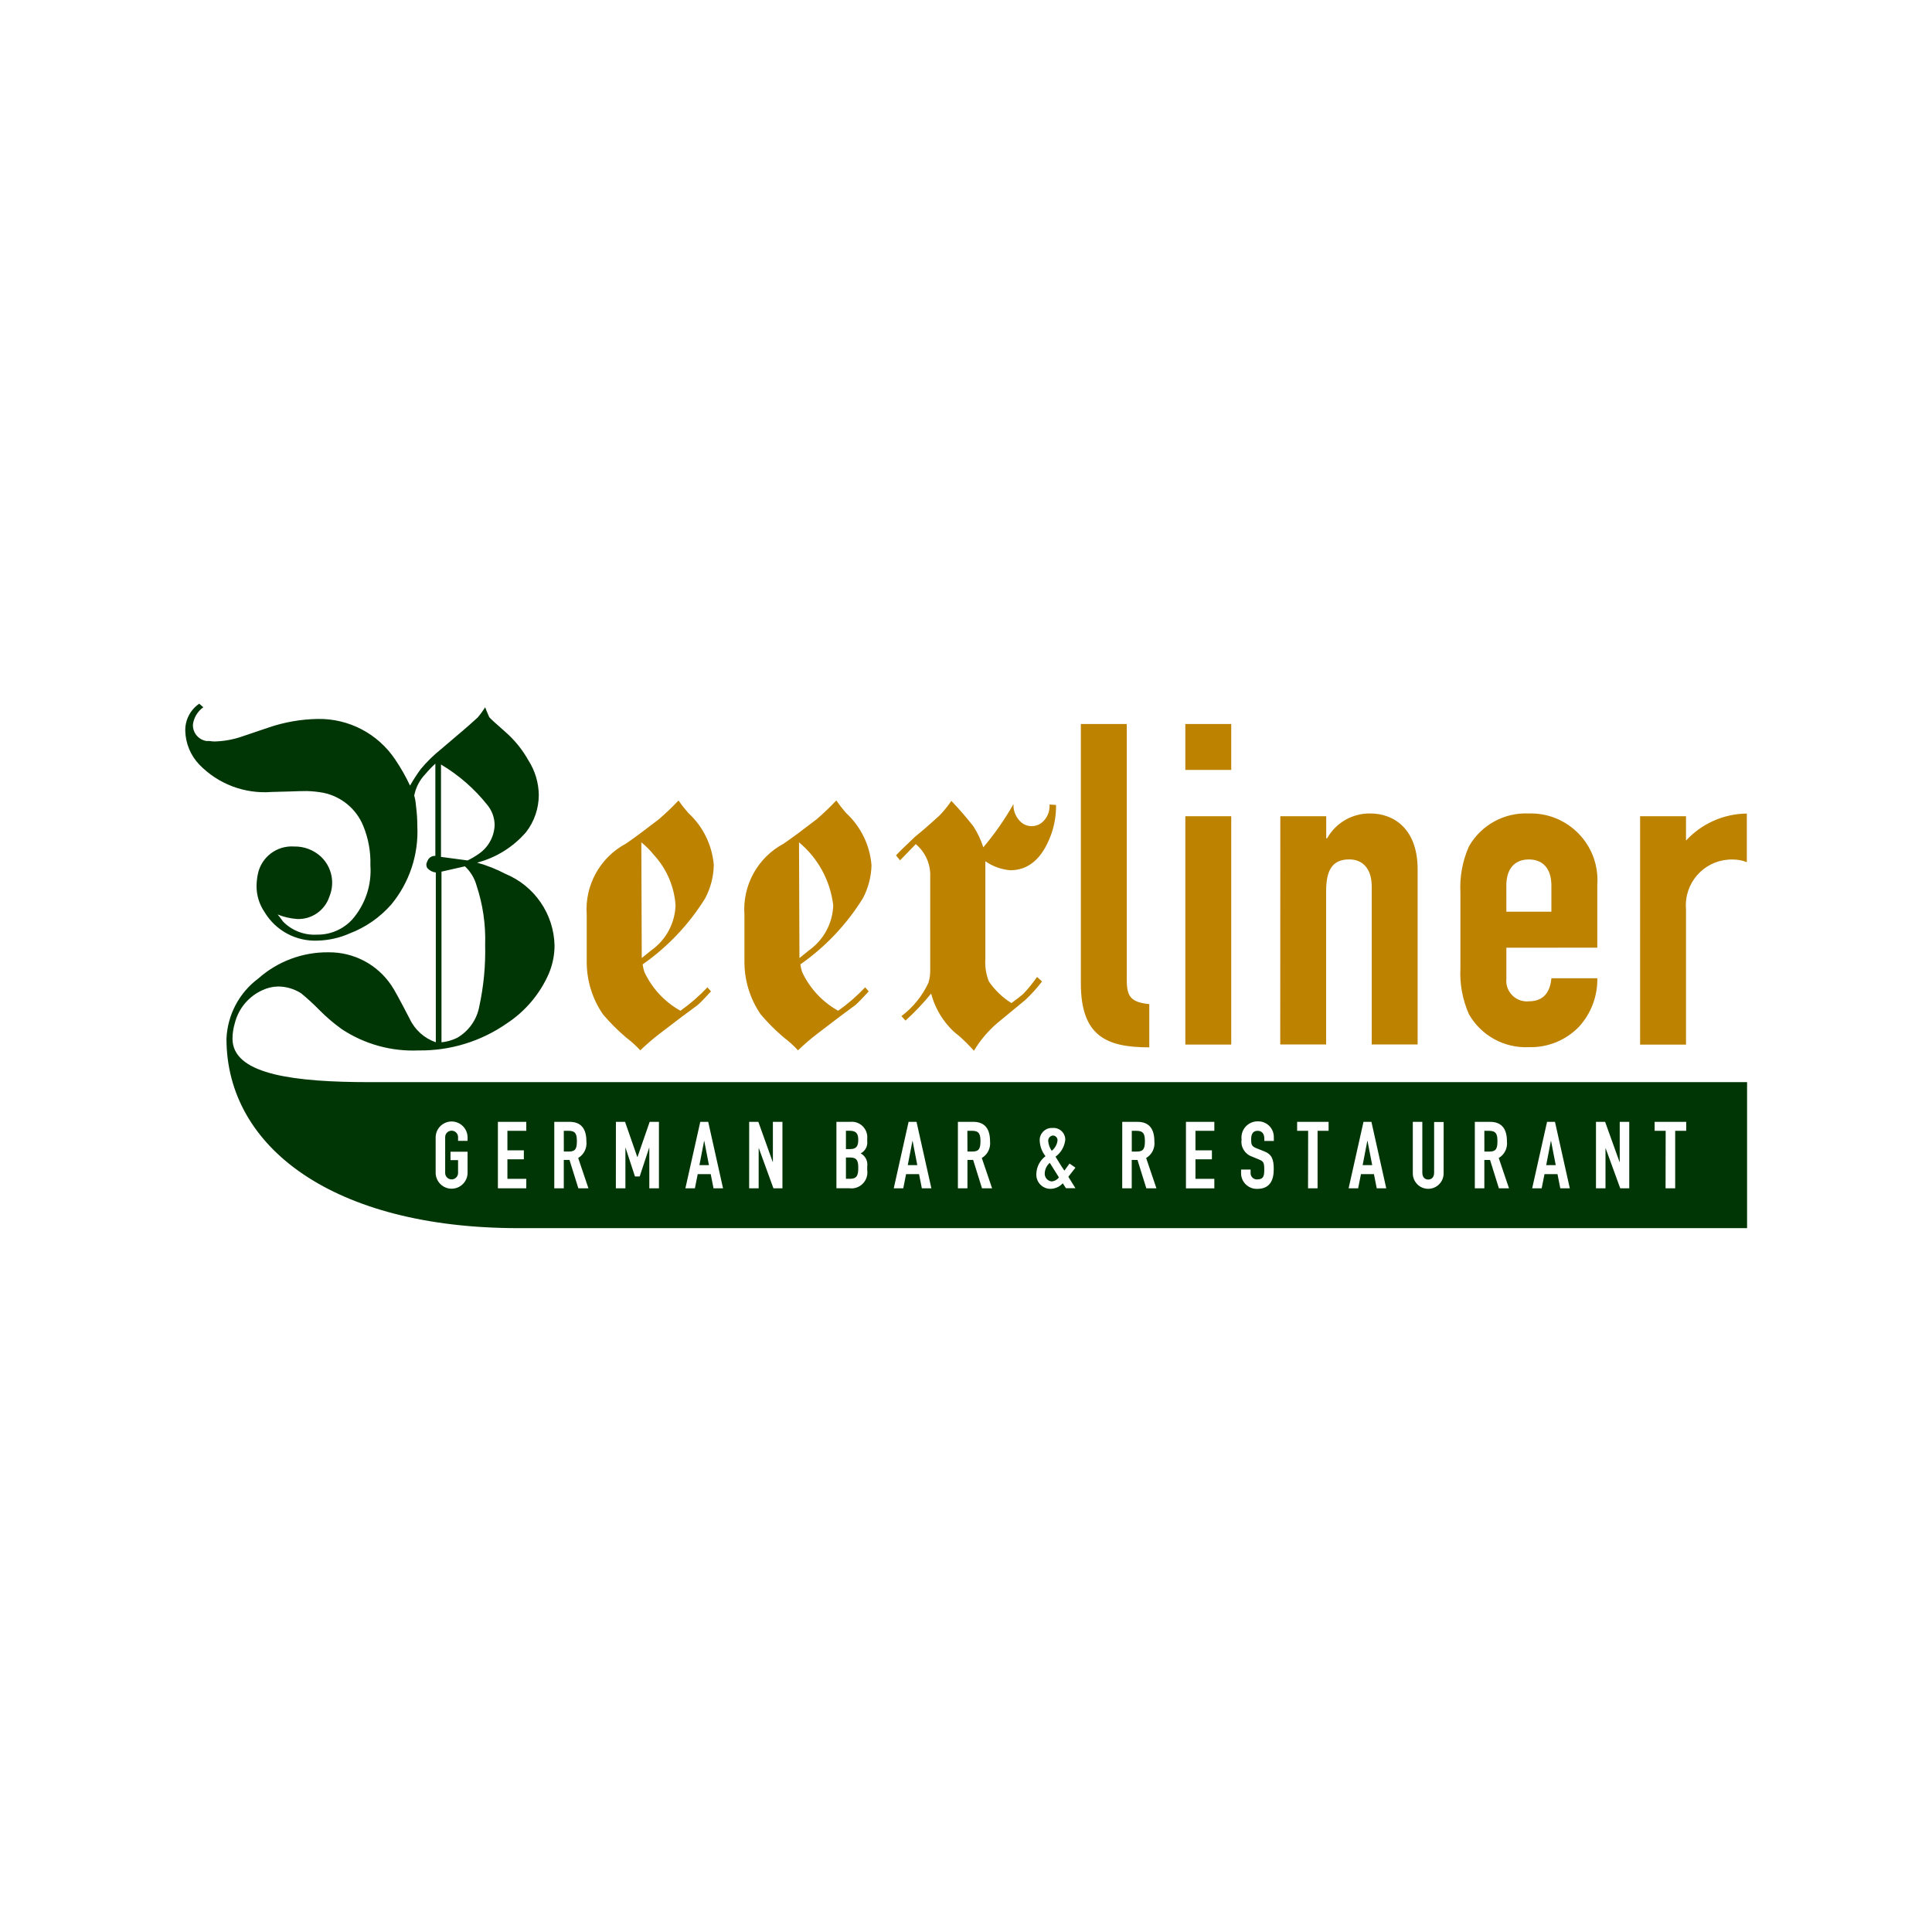<?xml version="1.0" encoding="utf-8"?>
<!-- Generator: Adobe Illustrator 25.3.1, SVG Export Plug-In . SVG Version: 6.00 Build 0)  -->
<svg version="1.1" id="圖層_1" xmlns="http://www.w3.org/2000/svg" xmlns:xlink="http://www.w3.org/1999/xlink" x="0px" y="0px"
	 viewBox="0 0 70.866 70.866" enable-background="new 0 0 70.866 70.866" xml:space="preserve">
<g id="Group_4043" transform="translate(0 0)">
	<g id="Group_4042" transform="translate(0 0)">
		<g id="Group_4041">
			<g id="Group_4040">
				<path id="Path_3112" fill="#003605" d="M13.566,39.693c-2.754,0-4.898-0.277-5.031-1.474
					c0-0.04-0.007-0.079-0.007-0.12c0.001-0.19,0.029-0.379,0.083-0.561
					c0.134-0.544,0.512-0.996,1.025-1.223c0.176-0.082,0.367-0.126,0.561-0.13
					c0.3-0,0.593,0.086,0.846,0.247c0.234,0.192,0.457,0.396,0.668,0.612
					c0.257,0.26,0.536,0.498,0.834,0.711c0.831,0.547,1.814,0.819,2.808,0.775
					c1.156,0.016,2.288-0.33,3.237-0.991c0.677-0.445,1.211-1.076,1.537-1.817
					c0.14-0.329,0.213-0.683,0.214-1.041c-0.026-1.155-0.732-2.185-1.8-2.627
					c-0.331-0.174-0.68-0.312-1.041-0.412c0.7-0.183,1.328-0.575,1.8-1.124
					c0.299-0.388,0.461-0.864,0.463-1.354c-0.005-0.451-0.136-0.892-0.38-1.272
					c-0.219-0.393-0.504-0.745-0.842-1.041c-0.364-0.319-0.563-0.501-0.595-0.545
					c-0.077-0.176-0.13-0.298-0.149-0.363c-0.084,0.133-0.177,0.26-0.28,0.379
					c-0.243,0.221-0.429,0.386-0.562,0.496c-0.352,0.298-0.611,0.518-0.776,0.661
					c-0.271,0.217-0.52,0.461-0.743,0.727c-0.144,0.195-0.276,0.399-0.396,0.61
					c-0.156-0.333-0.338-0.653-0.545-0.958c-0.632-0.947-1.703-1.507-2.841-1.487
					c-0.613,0.01-1.22,0.116-1.8,0.314c-0.319,0.11-0.644,0.22-0.976,0.33
					c-0.324,0.112-0.664,0.174-1.008,0.182c-0.061-0-0.122-0.006-0.182-0.017
					H7.573c-0.298-0.046-0.512-0.31-0.496-0.61
					c0.035-0.252,0.173-0.479,0.38-0.628l-0.149-0.13
					c-0.332,0.226-0.525,0.606-0.512,1.008c0.015,0.457,0.197,0.892,0.512,1.223
					c0.692,0.715,1.667,1.085,2.659,1.006c0.088,0,0.291-0.005,0.612-0.016
					c0.286-0.011,0.512-0.017,0.677-0.017c0.205,0.006,0.41,0.027,0.612,0.065
					c0.654,0.137,1.198,0.588,1.453,1.205c0.19,0.46,0.281,0.956,0.265,1.453
					c0.052,0.722-0.186,1.435-0.661,1.982c-0.334,0.367-0.81,0.572-1.306,0.562
					c-0.462,0.025-0.912-0.149-1.236-0.479c-0.087-0.121-0.153-0.208-0.199-0.26
					c0.227,0.092,0.467,0.147,0.711,0.165c0.537,0.024,1.024-0.315,1.189-0.827
					c0.207-0.501,0.086-1.078-0.305-1.453c-0.27-0.253-0.629-0.389-0.999-0.379
					c-0.63-0.041-1.193,0.389-1.321,1.006c-0.029,0.141-0.046,0.285-0.049,0.429
					c-0.004,0.348,0.1,0.689,0.297,0.976c0.41,0.679,1.159,1.078,1.952,1.041
					c0.404-0.011,0.802-0.101,1.171-0.265c0.585-0.224,1.106-0.587,1.52-1.057
					c0.666-0.805,1.008-1.829,0.958-2.873c-0-0.249-0.017-0.498-0.049-0.744
					c-0.009-0.129-0.031-0.257-0.065-0.383c0.058-0.298,0.201-0.573,0.412-0.79
					c0.112-0.134,0.234-0.261,0.363-0.379v3.383
					c-0.119-0.008-0.23,0.058-0.28,0.166c-0.022,0.041-0.038,0.085-0.05,0.13
					c-0.004,0.052,0.008,0.104,0.033,0.149c0.081,0.092,0.192,0.15,0.314,0.165
					v6.227c-0.422-0.145-0.767-0.455-0.958-0.859
					c-0.364-0.705-0.59-1.117-0.678-1.236c-0.515-0.762-1.377-1.214-2.296-1.205
					c-0.948-0.012-1.866,0.33-2.576,0.958c-0.704,0.523-1.134,1.336-1.171,2.212l0,0
					c0,3.989,3.937,6.948,10.713,6.948h45.063v-5.356H13.566z M17.795,34.631
					c0.02,0.768-0.052,1.536-0.215,2.287c-0.089,0.483-0.385,0.902-0.809,1.148
					c-0.181,0.09-0.376,0.146-0.577,0.166v-6.26l0.859-0.195
					c0.206,0.192,0.355,0.438,0.429,0.71c0.229,0.692,0.335,1.418,0.314,2.147
					V34.631z M16.176,28.042c0.653,0.388,1.229,0.892,1.702,1.487
					c0.168,0.205,0.261,0.461,0.265,0.726c-0.012,0.433-0.234,0.834-0.595,1.074
					c-0.126,0.088-0.258,0.165-0.396,0.232l-0.976-0.13L16.176,28.042z
					 M15.98,41.724c-0.001-0.323,0.26-0.586,0.583-0.588
					c0.323-0.001,0.586,0.26,0.588,0.583c0,0.001,0,0.003,0,0.004v0.123h-0.349
					v-0.123c0.007-0.131-0.093-0.242-0.224-0.249s-0.242,0.093-0.249,0.224
					c-0,0.008-0,0.017,0,0.025v1.288c-0.007,0.131,0.093,0.242,0.224,0.249
					c0.131,0.007,0.242-0.093,0.249-0.224c0-0.008,0-0.017,0-0.025v-0.457
					h-0.277v-0.308h0.626v0.768c0.001,0.323-0.26,0.586-0.583,0.588
					c-0.323,0.001-0.586-0.26-0.588-0.583c0-0.001,0-0.003,0-0.004L15.98,41.724z
					 M18.263,41.149h1.041v0.329h-0.692v0.716h0.603v0.329h-0.603v0.716h0.692v0.349
					h-1.041V41.149z M20.331,41.149h0.561c0.414,0,0.617,0.243,0.617,0.716
					c0.029,0.245-0.089,0.485-0.301,0.61l0.376,1.112H21.214l-0.325-1.041h-0.209
					v1.041h-0.349L20.331,41.149z M20.681,42.238h0.199
					c0.243,0,0.28-0.137,0.28-0.38s-0.042-0.38-0.298-0.38h-0.182
					L20.681,42.238z M22.592,41.149h0.335l0.449,1.29h0.008l0.446-1.29h0.34
					v2.438h-0.353v-1.483h-0.007l-0.346,1.048h-0.174l-0.343-1.048h-0.007v1.483
					H22.59L22.592,41.149z M25.686,41.149h0.291l0.544,2.438h-0.349l-0.103-0.52
					h-0.477l-0.103,0.52h-0.349L25.686,41.149z M25.833,41.851h-0.007l-0.171,0.885
					h0.349L25.833,41.851z M27.48,41.149h0.336l0.527,1.469h0.007v-1.469h0.35
					v2.438h-0.33l-0.534-1.466h-0.008v1.466h-0.349L27.48,41.149z M30.68,41.149
					h0.51c0.312-0.03,0.59,0.199,0.62,0.511
					c0.003,0.035,0.003,0.07,0,0.104v0.09
					c0.023,0.186-0.073,0.367-0.24,0.452c0.174,0.092,0.27,0.285,0.24,0.479
					v0.137c0.046,0.32-0.176,0.617-0.496,0.663
					c-0.053,0.008-0.106,0.008-0.158,0.001h-0.476V41.149z M31.029,42.149h0.157
					c0.234,0,0.295-0.12,0.295-0.343s-0.078-0.329-0.308-0.329h-0.144V42.149z
					 M31.029,43.238h0.151c0.28,0,0.301-0.171,0.301-0.411
					s-0.044-0.37-0.298-0.37h-0.154L31.029,43.238z M33.327,41.149h0.291
					l0.545,2.438h-0.349l-0.103-0.52h-0.476l-0.103,0.52h-0.349L33.327,41.149z
					 M33.475,41.851H33.468l-0.171,0.885h0.349L33.475,41.851z M35.136,41.149h0.562
					c0.414,0,0.617,0.243,0.617,0.716c0.029,0.245-0.089,0.485-0.302,0.61
					l0.377,1.112h-0.37l-0.325-1.041h-0.209v1.041H35.136L35.136,41.149z
					 M35.486,42.238h0.195c0.243,0,0.282-0.137,0.282-0.38
					s-0.042-0.38-0.299-0.38h-0.181L35.486,42.238z M38.983,43.403
					c-0.119,0.131-0.289,0.206-0.466,0.204c-0.287-0.008-0.513-0.248-0.505-0.535
					c0-0.01,0.001-0.019,0.002-0.029c0.011-0.251,0.134-0.483,0.335-0.634
					c-0.128-0.16-0.202-0.357-0.212-0.562c-0.016-0.245,0.169-0.456,0.414-0.473
					c0.02-0.001,0.041-0.001,0.061,0c0.236-0.019,0.443,0.157,0.461,0.393
					c0.001,0.016,0.002,0.032,0.001,0.048c-0.029,0.245-0.158,0.467-0.357,0.613
					c0.087,0.134,0.202,0.34,0.325,0.511l0.189-0.26l0.216,0.151l-0.26,0.335
					l0.26,0.418h-0.349L38.983,43.403z M38.582,43.335
					c0.104-0.011,0.198-0.064,0.26-0.148l-0.336-0.534
					c-0.109,0.094-0.176,0.229-0.185,0.373c-0.014,0.157,0.102,0.296,0.259,0.31
					c0,0,0.001,0,0.001,0L38.582,43.335z M38.582,42.208
					c0.118-0.095,0.193-0.233,0.209-0.383c0.001-0.094-0.073-0.172-0.168-0.174
					c-0.104,0.008-0.182,0.099-0.175,0.203c0,0.001,0,0.002,0,0.003
					c0.011,0.127,0.056,0.249,0.129,0.354L38.582,42.208z M41.164,41.15h0.562
					c0.414,0,0.617,0.243,0.617,0.716c0.029,0.245-0.089,0.485-0.302,0.61
					l0.377,1.112h-0.37l-0.325-1.041H41.512v1.041h-0.349L41.164,41.15z
					 M41.514,42.239h0.199c0.243,0,0.282-0.137,0.282-0.38
					c0-0.243-0.042-0.38-0.299-0.38h-0.182V42.239z M43.501,41.15h1.041v0.329
					h-0.692v0.716h0.603v0.329h-0.603v0.716h0.692v0.349H43.501V41.15z
					 M46.725,41.851h-0.349v-0.078c0-0.161-0.068-0.295-0.247-0.295
					c-0.192,0-0.237,0.154-0.237,0.315c0,0.189,0.017,0.254,0.195,0.325
					l0.268,0.106c0.308,0.116,0.366,0.312,0.366,0.668
					c0,0.411-0.151,0.716-0.603,0.716c-0.317,0.011-0.584-0.237-0.595-0.555
					c-0-0.008-0-0.016-0-0.024V42.9h0.349v0.111
					c-0.011,0.127,0.083,0.238,0.21,0.249c0.012,0.001,0.024,0.001,0.037,0
					c0.237,0,0.254-0.141,0.254-0.363c0-0.26-0.031-0.301-0.202-0.37
					l-0.25-0.104c-0.261-0.09-0.42-0.353-0.38-0.626
					c-0.04-0.326,0.191-0.622,0.517-0.662c0.028-0.003,0.055-0.005,0.083-0.004
					c0.312-0.006,0.571,0.239,0.582,0.55L46.725,41.851z M47.983,41.478h-0.404
					v-0.329h1.154v0.329h-0.404v2.11h-0.35L47.983,41.478z M50.013,41.15h0.291
					l0.544,2.438h-0.349l-0.103-0.52h-0.476l-0.103,0.52h-0.35L50.013,41.15z
					 M50.161,41.851h-0.008l-0.171,0.885h0.35L50.161,41.851z M52.952,43.041
					c0,0.312-0.253,0.565-0.565,0.565c-0.312,0-0.565-0.253-0.565-0.565v-1.891
					h0.349v1.861c0,0.171,0.093,0.254,0.217,0.254s0.216-0.083,0.216-0.254v-1.856
					H52.953L52.952,43.041z M54.097,41.15h0.561c0.414,0,0.617,0.243,0.617,0.716
					c0.029,0.245-0.089,0.485-0.301,0.61l0.377,1.112h-0.371l-0.325-1.041h-0.209
					v1.041h-0.349L54.097,41.15z M54.447,42.239h0.199
					c0.243,0,0.28-0.137,0.28-0.38c0-0.243-0.041-0.38-0.299-0.38h-0.181
					L54.447,42.239z M56.746,41.15h0.291l0.544,2.438h-0.349l-0.103-0.52h-0.477
					l-0.103,0.52H56.2L56.746,41.15z M56.893,41.851h-0.007l-0.171,0.885h0.349
					L56.893,41.851z M58.541,41.15h0.335l0.528,1.469h0.008v-1.469h0.349v2.438
					h-0.33l-0.534-1.466h-0.007v1.466h-0.349L58.541,41.15z M61.097,41.478H60.692
					v-0.329h1.159v0.329H61.446v2.11h-0.353L61.097,41.478z"/>
			</g>
		</g>
		<path id="Path_3113" fill="#BD8300" d="M39.646,26.557h1.684v9.398
			c0,0.628,0.182,0.809,0.826,0.876v1.586c-1.553,0-2.51-0.397-2.51-2.347
			V26.557z M43.478,26.557h1.684v1.684h-1.684V26.557z M43.478,29.94h1.684v8.374
			h-1.684V29.94z M46.962,29.94h1.684v0.809h0.033
			c0.321-0.572,0.93-0.922,1.586-0.911c0.842,0,1.734,0.546,1.734,2.049v6.425
			h-1.684v-5.798c0-0.61-0.297-0.991-0.826-0.991c-0.628,0-0.846,0.412-0.846,1.155
			v5.633h-1.684L46.962,29.94z M55.254,34.763v1.139
			c-0.041,0.415,0.263,0.785,0.678,0.826c0.049,0.005,0.099,0.005,0.148,0
			c0.643,0,0.792-0.479,0.826-0.846h1.684c0.012,0.659-0.23,1.298-0.677,1.784
			c-0.48,0.494-1.145,0.764-1.833,0.744c-0.901,0.043-1.75-0.423-2.198-1.205
			c-0.237-0.535-0.345-1.118-0.314-1.702v-2.758
			c-0.031-0.584,0.076-1.167,0.314-1.702c0.448-0.783,1.297-1.248,2.198-1.205
			c1.35-0.039,2.476,1.024,2.514,2.374c0.002,0.078,0.001,0.157-0.005,0.235
			v2.313L55.254,34.763z M55.254,33.441h1.651v-0.958
			c0-0.628-0.314-0.958-0.826-0.958s-0.826,0.33-0.826,0.958L55.254,33.441z
			 M60.159,29.94h1.684v0.892c0.575-0.623,1.382-0.982,2.231-0.991v1.784
			c-0.163-0.066-0.337-0.099-0.513-0.098c-0.927-0.024-1.699,0.708-1.723,1.636
			c-0.002,0.06,0,0.12,0.005,0.181v4.972h-1.684L60.159,29.94z M26.182,31.723
			c-0.007,0.426-0.114,0.845-0.313,1.222c-0.592,0.957-1.374,1.784-2.297,2.429
			c0.013,0.095,0.034,0.189,0.065,0.28c0.281,0.6,0.743,1.097,1.321,1.42
			c0.358-0.252,0.69-0.54,0.991-0.859l0.13,0.149
			c-0.21,0.231-0.37,0.396-0.479,0.494c-0.32,0.231-0.788,0.584-1.404,1.058
			c-0.248,0.19-0.485,0.394-0.71,0.61c-0.16-0.172-0.334-0.329-0.52-0.471
			c-0.307-0.259-0.591-0.544-0.85-0.85c-0.4-0.582-0.607-1.275-0.595-1.981
			v-1.669c-0.079-1.077,0.484-2.1,1.436-2.609
			c0.275-0.186,0.677-0.484,1.205-0.891c0.254-0.218,0.497-0.45,0.726-0.694
			c0.112,0.161,0.233,0.315,0.363,0.463c0.538,0.495,0.87,1.174,0.931,1.903
			L26.182,31.723z M24.779,33.209c-0.046-0.689-0.326-1.341-0.794-1.85
			c-0.137-0.17-0.292-0.325-0.461-0.463l0.016,4.245
			c0.077-0.066,0.193-0.16,0.347-0.282c0.539-0.38,0.869-0.99,0.892-1.649
			L24.779,33.209z M31.967,31.723c-0.008,0.426-0.115,0.845-0.314,1.222
			c-0.592,0.957-1.373,1.784-2.296,2.429c0.013,0.095,0.035,0.189,0.065,0.28
			c0.281,0.6,0.743,1.097,1.321,1.42c0.358-0.252,0.69-0.54,0.991-0.859
			l0.13,0.149c-0.21,0.231-0.37,0.396-0.479,0.494
			c-0.319,0.231-0.787,0.584-1.404,1.058c-0.248,0.19-0.485,0.394-0.71,0.61
			c-0.159-0.172-0.333-0.33-0.52-0.471c-0.306-0.259-0.591-0.544-0.85-0.85
			c-0.4-0.582-0.607-1.275-0.595-1.981v-1.669
			c-0.079-1.077,0.484-2.1,1.437-2.609c0.275-0.186,0.677-0.484,1.206-0.891
			c0.254-0.218,0.497-0.45,0.726-0.694c0.112,0.161,0.233,0.316,0.363,0.463
			c0.537,0.496,0.868,1.175,0.928,1.903L31.967,31.723z M30.563,33.209
			c-0.106-0.903-0.555-1.731-1.255-2.312l0.016,4.245
			c0.078-0.065,0.195-0.161,0.347-0.282c0.539-0.38,0.869-0.99,0.892-1.649
			L30.563,33.209z M38.736,29.526c0.005,0.383-0.061,0.764-0.195,1.124
			c-0.32,0.848-0.816,1.272-1.487,1.271c-0.327-0.028-0.641-0.142-0.911-0.33
			v3.583c-0.02,0.282,0.025,0.565,0.13,0.827
			c0.219,0.317,0.499,0.587,0.826,0.792c0.195-0.144,0.34-0.254,0.429-0.331
			c0.186-0.196,0.358-0.406,0.512-0.628l0.182,0.166
			c-0.185,0.242-0.389,0.468-0.612,0.677c-0.231,0.187-0.578,0.474-1.041,0.859
			c-0.334,0.288-0.619,0.628-0.846,1.006c-0.171-0.192-0.353-0.375-0.545-0.545
			c-0.132-0.098-0.253-0.208-0.363-0.33c-0.314-0.349-0.541-0.768-0.661-1.222
			c-0.289,0.353-0.603,0.685-0.941,0.991l-0.149-0.165
			c0.426-0.319,0.766-0.739,0.991-1.222c0.044-0.144,0.066-0.295,0.065-0.446
			v-3.584c-0.022-0.411-0.214-0.793-0.529-1.057l-0.577,0.595l-0.149-0.182
			c0.11-0.121,0.347-0.352,0.71-0.694c0.209-0.164,0.506-0.422,0.892-0.775
			c0.158-0.164,0.301-0.341,0.429-0.529c0.285,0.297,0.556,0.609,0.809,0.934
			c0.154,0.239,0.276,0.497,0.363,0.768c0.417-0.494,0.787-1.024,1.106-1.586
			c-0.013,0.268,0.103,0.527,0.314,0.694c0.104,0.079,0.232,0.12,0.363,0.116
			c0.125-0.001,0.246-0.042,0.347-0.116c0.207-0.161,0.318-0.415,0.298-0.677
			L38.736,29.526z"/>
	</g>
</g>
</svg>
